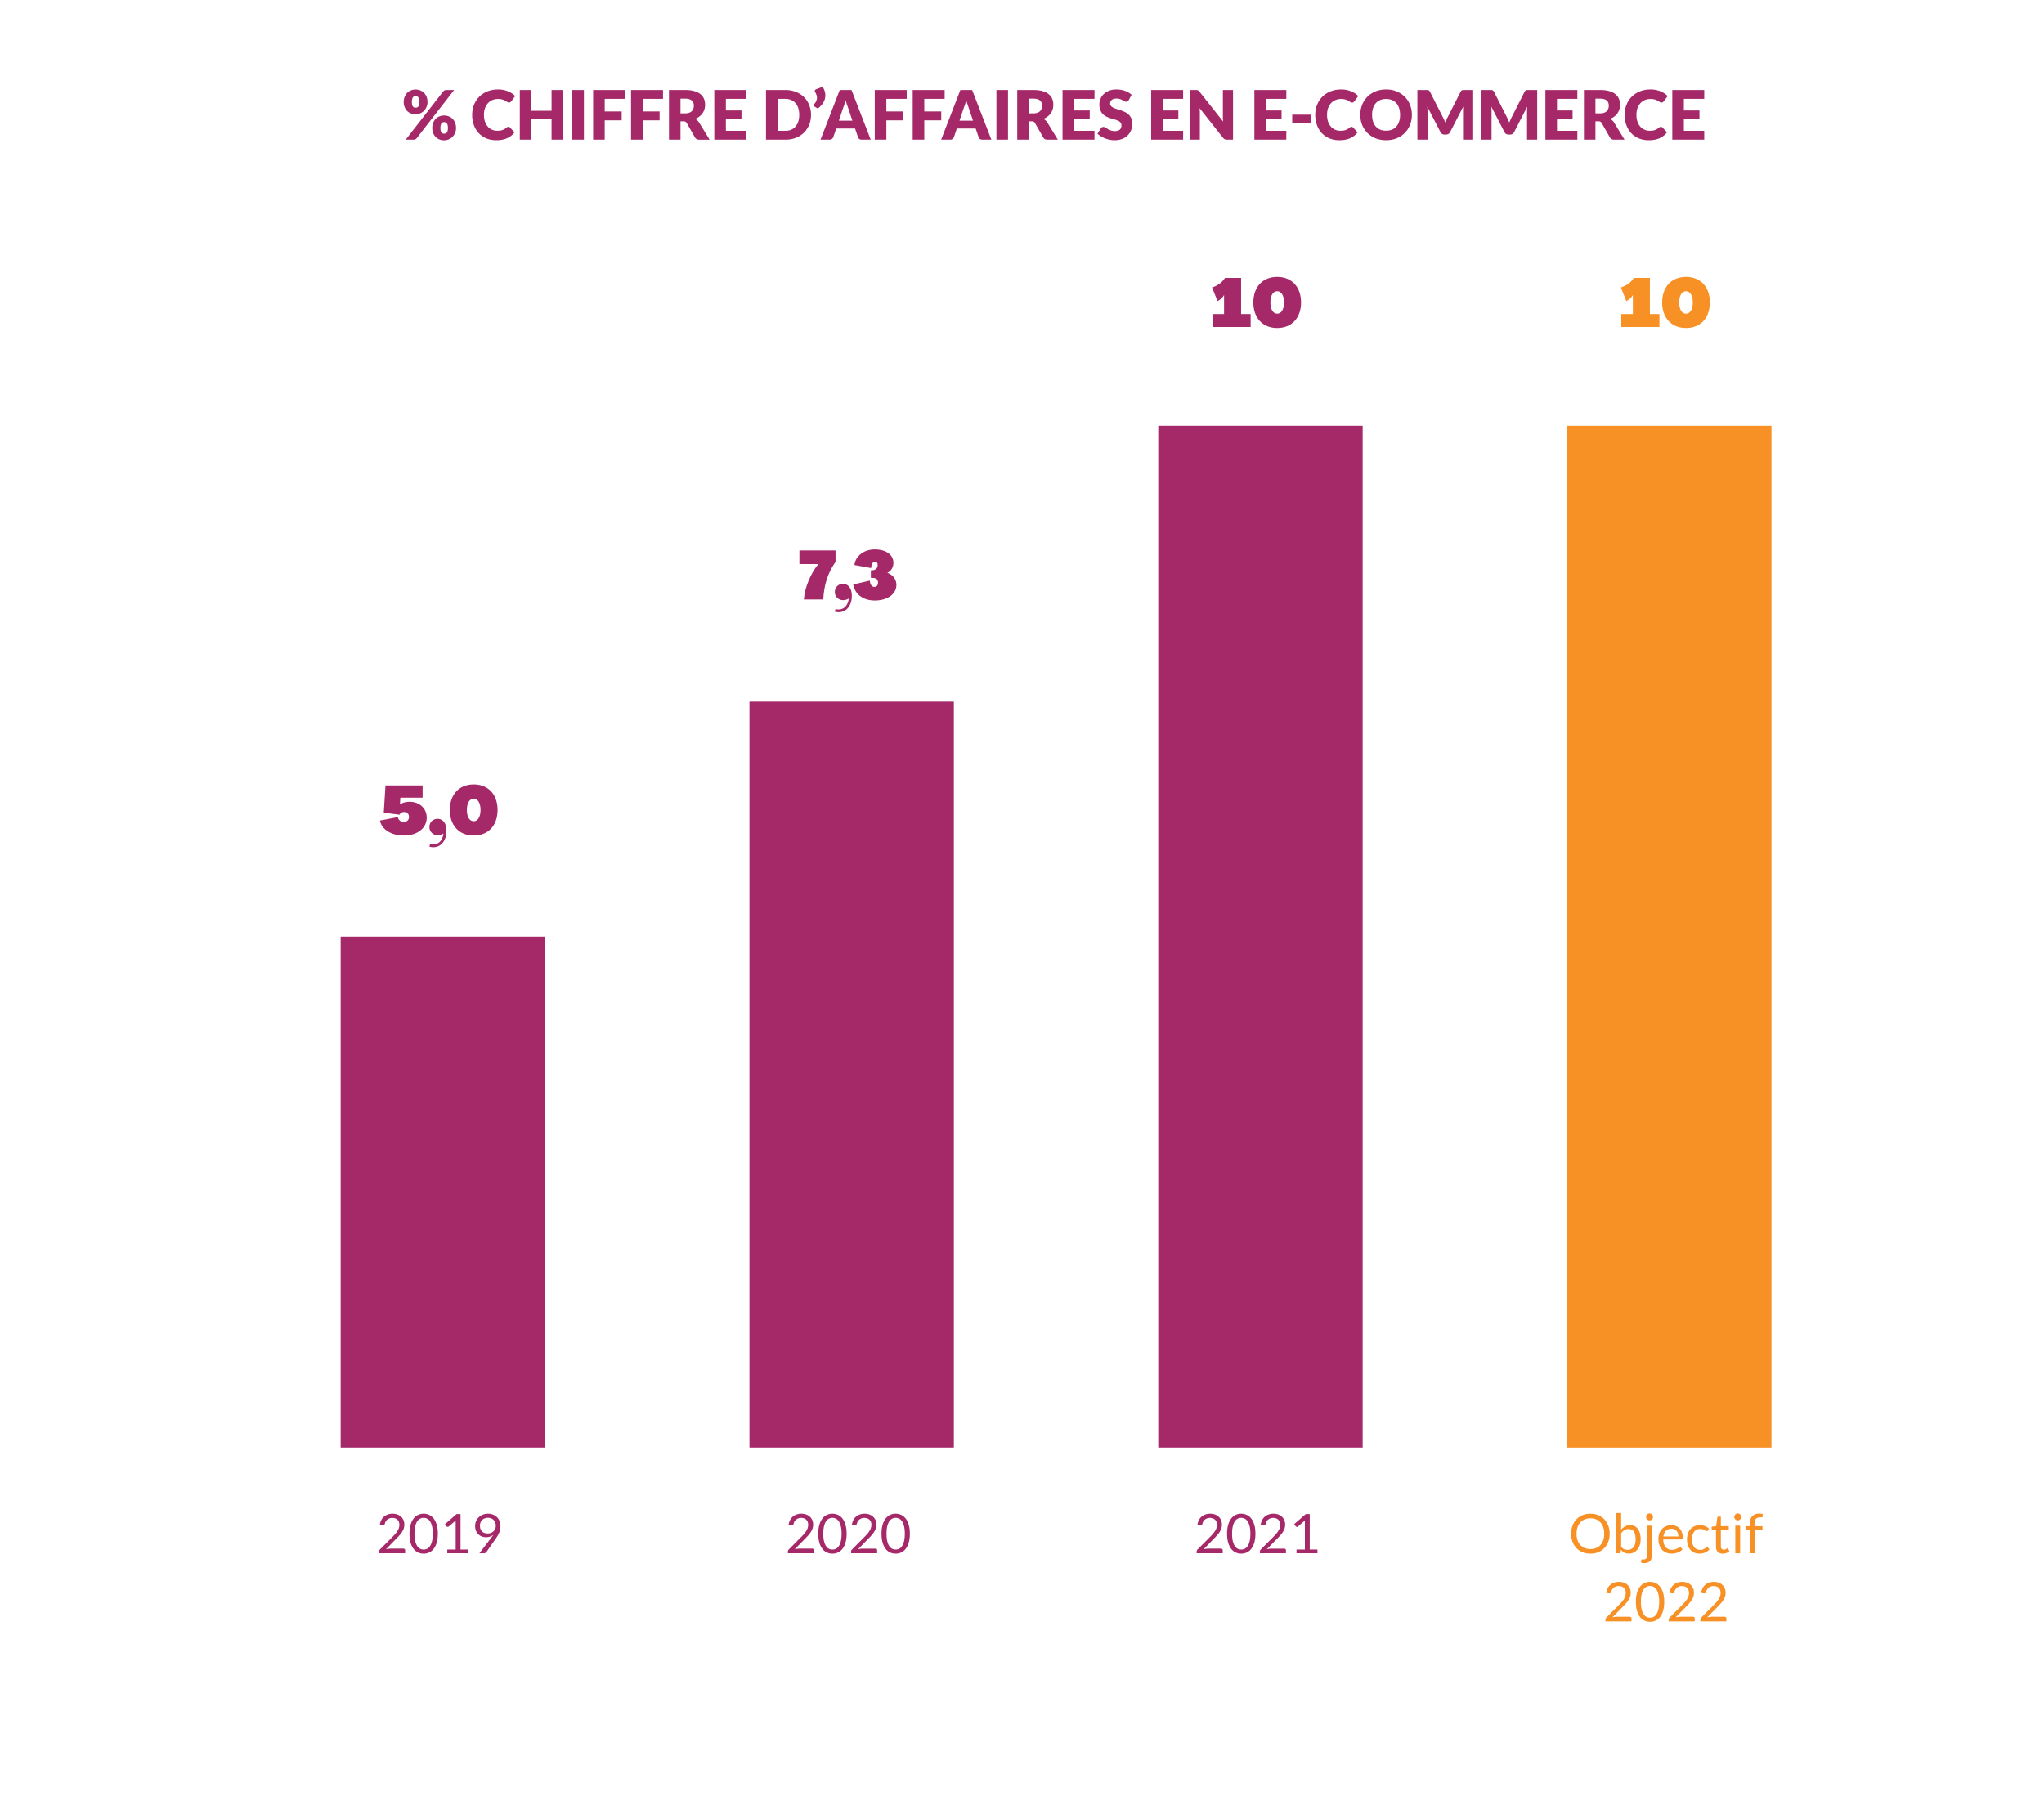 <svg xmlns="http://www.w3.org/2000/svg" fill="none" viewBox="0 0 600 530">
  <path fill="#fff" d="M0 0h600v530H0z"/>
  <path fill="#A52868" d="M125.486 29.96c0 .534-.097 1.02-.29 1.46-.193.44-.45.82-.77 1.14-.32.314-.693.557-1.12.73-.42.174-.86.26-1.32.26-.507 0-.973-.086-1.4-.26a3.337 3.337 0 0 1-1.1-.73c-.307-.32-.547-.7-.72-1.14a3.958 3.958 0 0 1-.26-1.46c0-.553.087-1.053.26-1.5a3.41 3.41 0 0 1 .72-1.16c.313-.32.68-.566 1.1-.74.427-.18.893-.27 1.4-.27.507 0 .973.09 1.4.27.433.174.803.42 1.11.74.313.32.557.707.73 1.16.173.447.26.947.26 1.5Zm-2.38 0c0-.34-.03-.62-.09-.84a1.443 1.443 0 0 0-.23-.54.806.806 0 0 0-.36-.28 1.174 1.174 0 0 0-.44-.08c-.16 0-.307.027-.44.08a.757.757 0 0 0-.34.28 1.568 1.568 0 0 0-.22.54c-.053.22-.08.5-.08.84 0 .32.027.587.08.8.053.214.127.384.22.51a.778.778 0 0 0 .34.27c.133.054.28.08.44.08.16 0 .307-.026.44-.08a.831.831 0 0 0 .36-.27c.1-.126.177-.296.23-.51.06-.213.09-.48.09-.8Zm6.96-3.07c.1-.113.223-.216.37-.31.147-.1.35-.15.61-.15h2.26l-10.98 14.13c-.1.127-.227.234-.38.32-.147.08-.327.12-.54.12h-2.32l10.98-14.11Zm3.8 10.69c0 .534-.097 1.024-.29 1.47-.193.44-.45.82-.77 1.14-.32.314-.693.557-1.12.73-.42.174-.86.26-1.32.26-.507 0-.973-.086-1.4-.26a3.337 3.337 0 0 1-1.1-.73c-.307-.32-.547-.7-.72-1.14a4.038 4.038 0 0 1-.26-1.47c0-.553.087-1.053.26-1.5a3.41 3.41 0 0 1 .72-1.16c.313-.32.68-.566 1.1-.74.427-.18.893-.27 1.4-.27.507 0 .973.09 1.4.27.433.174.803.42 1.11.74.313.32.557.707.73 1.16.173.447.26.947.26 1.5Zm-2.38 0c0-.333-.03-.61-.09-.83a1.443 1.443 0 0 0-.23-.54.806.806 0 0 0-.36-.28 1.174 1.174 0 0 0-.44-.08c-.16 0-.307.027-.44.08a.757.757 0 0 0-.34.28 1.568 1.568 0 0 0-.22.54 3.62 3.62 0 0 0-.08.83c0 .32.027.587.08.8.053.214.127.384.22.51a.778.778 0 0 0 .34.27c.133.054.28.08.44.08.16 0 .307-.026.44-.08a.831.831 0 0 0 .36-.27c.1-.126.177-.296.23-.51.06-.213.09-.48.09-.8Zm17.744-.35c.08 0 .16.017.24.05a.6.6 0 0 1 .23.15l1.34 1.41a5.589 5.589 0 0 1-2.21 1.74c-.88.387-1.923.58-3.13.58-1.106 0-2.1-.186-2.98-.56a6.603 6.603 0 0 1-2.23-1.56 6.991 6.991 0 0 1-1.4-2.36 8.773 8.773 0 0 1-.49-2.97c0-1.086.187-2.083.56-2.99.374-.913.894-1.7 1.56-2.36a7.123 7.123 0 0 1 2.41-1.54c.934-.366 1.964-.55 3.09-.55.547 0 1.06.05 1.54.15.487.094.94.227 1.36.4.42.167.807.37 1.16.61.354.234.667.494.94.78l-1.14 1.53a1.56 1.56 0 0 1-.26.26c-.1.074-.24.11-.42.11a.752.752 0 0 1-.34-.08 4.75 4.75 0 0 1-.34-.19 8.582 8.582 0 0 0-.4-.25 2.423 2.423 0 0 0-.51-.25 3.712 3.712 0 0 0-.69-.2 4.629 4.629 0 0 0-.92-.08c-.613 0-1.173.11-1.68.33a3.657 3.657 0 0 0-1.31.93c-.36.4-.643.887-.85 1.46-.2.574-.3 1.217-.3 1.93 0 .747.1 1.41.3 1.99.207.58.484 1.07.83 1.47a3.595 3.595 0 0 0 2.73 1.21c.307 0 .587-.013.84-.04a3.576 3.576 0 0 0 1.32-.44c.2-.12.4-.266.6-.44.08-.066.167-.12.26-.16a.643.643 0 0 1 .29-.07ZM165.305 41h-3.4v-6.16h-5.92V41h-3.4V26.43h3.4v6.09h5.92v-6.09h3.4V41Zm6.097 0h-3.4V26.43h3.4V41Zm12.086-14.57v2.6h-5.98v3.69h4.98v2.61h-4.98V41h-3.4V26.43h9.38Zm11.133 0v2.6h-5.98v3.69h4.98v2.61h-4.98V41h-3.4V26.43h9.38Zm5.133 9.18V41h-3.38V26.43h4.74c1.053 0 1.95.11 2.69.33.746.214 1.353.514 1.82.9.473.387.816.844 1.03 1.37.213.527.32 1.1.32 1.72 0 .474-.064.92-.19 1.34-.127.42-.317.81-.57 1.17a4.28 4.28 0 0 1-.92.95c-.36.28-.777.51-1.25.69.226.114.436.254.63.42.2.167.373.37.52.61l3.1 5.07h-3.06c-.567 0-.974-.213-1.22-.64l-2.42-4.23a1.012 1.012 0 0 0-.38-.4c-.14-.08-.34-.12-.6-.12h-.86Zm0-2.33h1.36c.46 0 .85-.056 1.17-.17.326-.12.593-.283.8-.49.206-.206.356-.446.45-.72.093-.28.14-.58.14-.9 0-.64-.21-1.14-.63-1.5-.414-.36-1.057-.54-1.93-.54h-1.36v4.32Zm19.301-6.85v2.6h-5.98v3.4h4.58v2.5h-4.58v3.47h5.98V41h-9.38V26.43h9.38Zm19.015 7.28c0 1.054-.183 2.027-.55 2.92a6.823 6.823 0 0 1-1.53 2.31 7.03 7.03 0 0 1-2.39 1.52c-.926.36-1.956.54-3.09.54h-5.66V26.43h5.66c1.134 0 2.164.184 3.09.55.934.367 1.73.874 2.39 1.52a6.696 6.696 0 0 1 1.53 2.31c.367.887.55 1.854.55 2.9Zm-3.46 0c0-.72-.093-1.37-.28-1.95a4.052 4.052 0 0 0-.81-1.47 3.37 3.37 0 0 0-1.28-.93c-.506-.22-1.083-.33-1.73-.33h-2.26v9.37h2.26c.647 0 1.224-.106 1.73-.32.507-.22.934-.53 1.28-.93.354-.406.624-.9.81-1.48.187-.58.28-1.233.28-1.96Zm6.874-8.22c.266.42.463.84.59 1.26.133.42.2.837.2 1.25 0 .714-.187 1.397-.56 2.05-.374.654-.924 1.257-1.65 1.81l-.98-.58a.635.635 0 0 1-.18-.17.455.455 0 0 1 0-.41.632.632 0 0 1 .12-.17c.073-.08.153-.176.24-.29a2.682 2.682 0 0 0 .46-.93c.06-.193.09-.4.09-.62 0-.24-.044-.496-.13-.77a3.674 3.674 0 0 0-.41-.88.597.597 0 0 1-.1-.32c0-.12.04-.226.12-.32a.798.798 0 0 1 .33-.22l1.86-.69ZM255.598 41h-2.62c-.293 0-.537-.066-.73-.2a1.092 1.092 0 0 1-.39-.53l-.86-2.54h-5.54l-.86 2.54a1.16 1.16 0 0 1-.39.51 1.14 1.14 0 0 1-.71.22h-2.64l5.64-14.57h3.46l5.64 14.57Zm-9.36-5.57h3.98l-1.34-3.99c-.087-.253-.19-.55-.31-.89-.113-.346-.227-.72-.34-1.12-.107.407-.217.784-.33 1.13-.113.347-.22.647-.32.9l-1.34 3.97Zm19.926-9v2.6h-5.98v3.69h4.98v2.61h-4.98V41h-3.4V26.43h9.38Zm11.133 0v2.6h-5.98v3.69h4.98v2.61h-4.98V41h-3.4V26.43h9.38ZM291.008 41h-2.62c-.293 0-.537-.066-.73-.2a1.092 1.092 0 0 1-.39-.53l-.86-2.54h-5.54l-.86 2.54a1.16 1.16 0 0 1-.39.51 1.14 1.14 0 0 1-.71.22h-2.64l5.64-14.57h3.46l5.64 14.57Zm-9.36-5.57h3.98l-1.34-3.99c-.087-.253-.19-.55-.31-.89-.113-.346-.227-.72-.34-1.12-.107.407-.217.784-.33 1.13-.113.347-.22.647-.32.9l-1.34 3.97ZM295.894 41h-3.4V26.43h3.4V41Zm6.086-5.39V41h-3.38V26.43h4.74c1.054 0 1.95.11 2.69.33.747.214 1.354.514 1.82.9.474.387.817.844 1.03 1.37.214.527.32 1.1.32 1.72 0 .474-.063.92-.19 1.34a4.02 4.02 0 0 1-.57 1.17c-.246.354-.553.67-.92.95-.36.28-.776.51-1.25.69.227.114.437.254.63.42.2.167.374.37.52.61l3.1 5.07h-3.06c-.566 0-.973-.213-1.22-.64l-2.42-4.23a.998.998 0 0 0-.38-.4c-.14-.08-.34-.12-.6-.12h-.86Zm0-2.33h1.36c.46 0 .85-.056 1.17-.17a2.16 2.16 0 0 0 .8-.49c.207-.206.357-.446.45-.72.094-.28.14-.58.14-.9 0-.64-.21-1.14-.63-1.5-.413-.36-1.056-.54-1.93-.54h-1.36v4.32Zm19.301-6.85v2.6h-5.98v3.4h4.58v2.5h-4.58v3.47h5.98V41h-9.38V26.43h9.38Zm10.049 2.96c-.1.16-.207.28-.32.36a.684.684 0 0 1-.42.12c-.154 0-.32-.046-.5-.14-.174-.1-.374-.21-.6-.33a4.513 4.513 0 0 0-.76-.32c-.287-.1-.614-.15-.98-.15-.634 0-1.107.137-1.42.41-.307.267-.46.63-.46 1.09 0 .294.093.537.28.73.186.194.43.36.73.5.306.14.653.27 1.04.39.393.114.793.244 1.2.39.406.14.803.307 1.19.5.393.194.74.44 1.04.74.306.3.553.667.74 1.1.186.427.28.944.28 1.55 0 .674-.117 1.304-.35 1.89a4.46 4.46 0 0 1-1.02 1.54c-.44.434-.987.777-1.64 1.03-.647.247-1.384.37-2.21.37a7.17 7.17 0 0 1-1.39-.14 8.569 8.569 0 0 1-1.36-.39 8.209 8.209 0 0 1-1.24-.61 5.235 5.235 0 0 1-1.01-.78l1-1.58a.876.876 0 0 1 .74-.4c.2 0 .4.064.6.19.206.127.436.267.69.42.26.154.556.294.89.42.333.127.726.19 1.18.19.613 0 1.09-.133 1.43-.4.34-.273.51-.703.51-1.29 0-.34-.094-.616-.28-.83a2.163 2.163 0 0 0-.74-.53c-.3-.14-.644-.263-1.03-.37a37.089 37.089 0 0 1-1.19-.35 9.576 9.576 0 0 1-1.19-.48 3.959 3.959 0 0 1-1.04-.75c-.3-.313-.544-.7-.73-1.16-.187-.466-.28-1.04-.28-1.72a4.126 4.126 0 0 1 1.3-2.99 4.71 4.71 0 0 1 1.57-.97c.62-.246 1.33-.37 2.13-.37.446 0 .88.037 1.3.11.426.067.83.17 1.21.31.38.134.733.297 1.06.49.333.187.63.4.89.64l-.84 1.57Zm15.967-2.96v2.6h-5.98v3.4h4.58v2.5h-4.58v3.47h5.98V41h-9.38V26.43h9.38Zm3.708 0c.147 0 .27.007.37.02.1.014.19.04.27.08.08.034.157.084.23.15.074.067.157.157.25.27l6.92 8.75c-.026-.28-.046-.55-.06-.81-.013-.266-.02-.516-.02-.75v-7.71h2.98V41h-1.76c-.26 0-.48-.04-.66-.12-.18-.08-.353-.226-.52-.44l-6.87-8.68c.02.254.037.504.05.75.014.24.02.467.02.68V41h-2.98V26.43h1.78Zm26.585 0v2.6h-5.98v3.4h4.58v2.5h-4.58v3.47h5.98V41h-9.38V26.43h9.38Zm1.728 7.24h5.4v2.5h-5.4v-2.5Zm17.393 3.56c.08 0 .16.017.24.05a.6.6 0 0 1 .23.15l1.34 1.41a5.603 5.603 0 0 1-2.21 1.74c-.88.387-1.924.58-3.13.58-1.107 0-2.1-.186-2.98-.56a6.583 6.583 0 0 1-2.23-1.56 6.96 6.96 0 0 1-1.4-2.36c-.327-.913-.49-1.903-.49-2.97 0-1.086.186-2.083.56-2.99.373-.913.893-1.7 1.56-2.36a7.104 7.104 0 0 1 2.41-1.54c.933-.366 1.963-.55 3.09-.55.546 0 1.06.05 1.54.15.486.094.94.227 1.36.4.42.167.806.37 1.16.61.353.234.666.494.94.78l-1.14 1.53c-.074.094-.16.18-.26.26-.1.074-.24.11-.42.11a.749.749 0 0 1-.34-.08 4.543 4.543 0 0 1-.34-.19 9.145 9.145 0 0 0-.4-.25 2.423 2.423 0 0 0-.51-.25 3.758 3.758 0 0 0-.69-.2 4.636 4.636 0 0 0-.92-.08 4.17 4.17 0 0 0-1.68.33 3.64 3.64 0 0 0-1.31.93c-.36.4-.644.887-.85 1.46-.2.574-.3 1.217-.3 1.93 0 .747.1 1.41.3 1.99.206.58.483 1.07.83 1.47a3.594 3.594 0 0 0 2.73 1.21c.306 0 .586-.013.84-.04a3.61 3.61 0 0 0 .7-.16 3.28 3.28 0 0 0 .62-.28c.2-.12.4-.266.6-.44.08-.066.166-.12.26-.16a.64.64 0 0 1 .29-.07Zm17.734-3.52a7.762 7.762 0 0 1-.55 2.94 7.076 7.076 0 0 1-1.53 2.37 7.059 7.059 0 0 1-2.39 1.57c-.926.38-1.956.57-3.09.57-1.133 0-2.166-.19-3.1-.57a7.181 7.181 0 0 1-2.4-1.57 7.21 7.21 0 0 1-1.54-2.37 7.895 7.895 0 0 1-.54-2.94c0-1.053.18-2.033.54-2.94a7.1 7.1 0 0 1 1.54-2.36 7.181 7.181 0 0 1 2.4-1.57c.934-.38 1.967-.57 3.1-.57 1.134 0 2.164.194 3.09.58.934.38 1.73.904 2.39 1.57a6.969 6.969 0 0 1 1.53 2.36c.367.907.55 1.884.55 2.93Zm-3.46 0c0-.72-.093-1.366-.28-1.94a4.052 4.052 0 0 0-.81-1.47 3.419 3.419 0 0 0-1.28-.92c-.506-.213-1.083-.32-1.73-.32-.653 0-1.236.107-1.75.32-.506.214-.936.52-1.29.92-.346.4-.613.89-.8 1.47-.186.574-.28 1.22-.28 1.94 0 .727.094 1.38.28 1.96.187.574.454 1.06.8 1.46.354.4.784.707 1.29.92.514.207 1.097.31 1.75.31.647 0 1.224-.103 1.73-.31.507-.213.934-.52 1.28-.92.354-.4.624-.886.81-1.46.187-.58.28-1.233.28-1.96Zm12.526.63c.134.254.26.517.38.79.127.274.247.554.36.84a19.13 19.13 0 0 1 .75-1.66l3.74-7.36c.067-.126.134-.223.2-.29a.701.701 0 0 1 .24-.16.982.982 0 0 1 .29-.06c.114-.006.244-.01.39-.01h2.58V41h-2.98v-8.38c0-.406.02-.846.06-1.32l-3.86 7.49a1.26 1.26 0 0 1-.49.53c-.2.12-.43.18-.69.18h-.46c-.26 0-.493-.06-.7-.18-.2-.12-.36-.296-.48-.53l-3.88-7.5a11.798 11.798 0 0 1 .08 1.33V41h-2.98V26.43h2.58c.147 0 .274.004.38.01a.991.991 0 0 1 .3.06.592.592 0 0 1 .23.16c.074.067.144.164.21.29l3.75 7.39Zm18.789 0c.134.254.26.517.38.79.127.274.247.554.36.84a19.13 19.13 0 0 1 .75-1.66l3.74-7.36c.067-.126.134-.223.2-.29a.701.701 0 0 1 .24-.16.982.982 0 0 1 .29-.06c.114-.006.244-.01.39-.01h2.58V41h-2.98v-8.38c0-.406.02-.846.06-1.32l-3.86 7.49a1.26 1.26 0 0 1-.49.53c-.2.12-.43.18-.69.18h-.46c-.26 0-.493-.06-.7-.18-.2-.12-.36-.296-.48-.53l-3.88-7.5a11.798 11.798 0 0 1 .08 1.33V41h-2.98V26.43h2.58c.147 0 .274.004.38.01a.991.991 0 0 1 .3.06.592.592 0 0 1 .23.16c.074.067.144.164.21.29l3.75 7.39Zm20.719-7.91v2.6h-5.98v3.4h4.58v2.5h-4.58v3.47h5.98V41h-9.38V26.43h9.38Zm5.309 9.18V41h-3.38V26.43h4.74c1.053 0 1.95.11 2.69.33.747.214 1.353.514 1.82.9.473.387.817.844 1.03 1.37.213.527.32 1.1.32 1.72 0 .474-.063.92-.19 1.34-.127.42-.317.81-.57 1.17-.247.354-.553.67-.92.95-.36.28-.777.51-1.25.69.227.114.437.254.63.42.2.167.373.37.52.61l3.1 5.07h-3.06c-.567 0-.973-.213-1.22-.64l-2.42-4.23a1.005 1.005 0 0 0-.38-.4c-.14-.08-.34-.12-.6-.12h-.86Zm0-2.33h1.36c.46 0 .85-.056 1.17-.17.327-.12.593-.283.8-.49.207-.206.357-.446.45-.72.093-.28.14-.58.14-.9 0-.64-.21-1.14-.63-1.5-.413-.36-1.057-.54-1.93-.54h-1.36v4.32Zm19.203 3.95c.08 0 .16.017.24.05a.6.6 0 0 1 .23.15l1.34 1.41a5.596 5.596 0 0 1-2.21 1.74c-.88.387-1.923.58-3.13.58-1.107 0-2.1-.186-2.98-.56a6.593 6.593 0 0 1-2.23-1.56 6.975 6.975 0 0 1-1.4-2.36c-.327-.913-.49-1.903-.49-2.97 0-1.086.187-2.083.56-2.99.373-.913.893-1.7 1.56-2.36a7.113 7.113 0 0 1 2.41-1.54c.933-.366 1.963-.55 3.09-.55.547 0 1.06.05 1.54.15.487.094.94.227 1.36.4.42.167.807.37 1.16.61.353.234.667.494.94.78l-1.14 1.53a1.56 1.56 0 0 1-.26.26c-.1.074-.24.11-.42.11a.752.752 0 0 1-.34-.08 4.543 4.543 0 0 1-.34-.19 8.582 8.582 0 0 0-.4-.25 2.423 2.423 0 0 0-.51-.25 3.712 3.712 0 0 0-.69-.2 4.636 4.636 0 0 0-.92-.08c-.613 0-1.173.11-1.68.33a3.648 3.648 0 0 0-1.31.93c-.36.4-.643.887-.85 1.46-.2.574-.3 1.217-.3 1.93 0 .747.1 1.41.3 1.99.207.58.483 1.07.83 1.47a3.594 3.594 0 0 0 2.73 1.21c.307 0 .587-.013.84-.04a3.522 3.522 0 0 0 1.32-.44c.2-.12.4-.266.6-.44.08-.066.167-.12.26-.16a.64.64 0 0 1 .29-.07Zm12.735-10.8v2.6h-5.98v3.4h4.58v2.5h-4.58v3.47h5.98V41h-9.38V26.43h9.38ZM100 275h60v150h-60zm120-69h60v219h-60zm120-81h60v300h-60z"/>
  <path fill="#F79025" d="M460 125h60v300h-60z"/>
  <path fill="#A52868" d="M118.494 245.3c3.92 0 6.76-2.08 6.76-5.26 0-2.68-2.1-4.64-5-4.64-1.1 0-2.14.28-2.86.76l.12-1.96h6.54v-3.6h-10.9l-.5 8 4.62.6c.22-.48.74-.8 1.32-.8.9 0 1.46.56 1.46 1.46 0 .88-.6 1.44-1.56 1.44-.86 0-1.54-.54-1.72-1.4l-5.22 1c.4 2.6 3.36 4.4 6.94 4.4Zm7.576 3.3c.44.1.8.14 1.1.14 2.28 0 3.88-1.92 3.88-4.86 0-2.1-1.02-3.48-2.6-3.48-1.36 0-2.4 1.02-2.4 2.4s1.06 2.4 2.44 2.4c.58 0 1.14-.16 1.68-.48-.26 2.02-1.42 3.22-3.02 3.22-.3 0-.6-.04-.92-.12l-.16.78Zm12.981-3.3c4.26 0 7-2.94 7-7.5 0-4.56-2.74-7.5-7-7.5s-7 2.94-7 7.5c0 4.56 2.74 7.5 7 7.5Zm0-4.2c-1.22 0-2-1.28-2-3.3 0-2.02.78-3.3 2-3.3s2 1.28 2 3.3c0 2.02-.78 3.3-2 3.3Zm-23.805 203.308c.485 0 .938.072 1.36.216.421.144.784.355 1.088.632.309.272.552.606.728 1 .176.395.264.843.264 1.344 0 .427-.064.822-.192 1.184a4.943 4.943 0 0 1-.52 1.048 7.805 7.805 0 0 1-.76.968c-.283.31-.584.627-.904.952l-3.016 3.088c.213-.058.429-.104.648-.136.218-.037.429-.056.632-.056h3.84c.154 0 .277.046.368.136a.48.48 0 0 1 .136.352V456h-7.648v-.488c0-.101.018-.205.056-.312a.877.877 0 0 1 .2-.296l3.672-3.688c.304-.309.581-.605.832-.888.25-.288.464-.576.64-.864.181-.288.32-.578.416-.872a3.09 3.09 0 0 0 .144-.952c0-.336-.054-.629-.16-.88a1.72 1.72 0 0 0-.44-.632 1.816 1.816 0 0 0-.656-.368 2.502 2.502 0 0 0-.808-.128c-.288 0-.555.043-.8.128a2.196 2.196 0 0 0-1.136.896 2.157 2.157 0 0 0-.272.688.64.64 0 0 1-.192.336.515.515 0 0 1-.336.104h-.088l-.096-.016-.744-.128c.074-.522.218-.984.432-1.384.213-.405.482-.744.808-1.016.33-.272.706-.477 1.128-.616a4.271 4.271 0 0 1 1.376-.216Zm13.273 5.864c0 1.003-.11 1.872-.328 2.608-.214.731-.507 1.336-.88 1.816-.374.48-.816.838-1.328 1.072a3.833 3.833 0 0 1-1.632.352 3.846 3.846 0 0 1-1.64-.352 3.565 3.565 0 0 1-1.312-1.072c-.374-.48-.667-1.085-.88-1.816-.214-.736-.32-1.605-.32-2.608 0-1.002.106-1.872.32-2.608.213-.736.506-1.344.88-1.824a3.55 3.55 0 0 1 1.312-1.08 3.861 3.861 0 0 1 1.64-.352c.581 0 1.125.118 1.632.352.512.235.954.595 1.328 1.08.373.48.666 1.088.88 1.824.218.736.328 1.606.328 2.608Zm-1.48 0c0-.874-.075-1.608-.224-2.2-.144-.597-.342-1.077-.592-1.44-.246-.362-.531-.621-.856-.776a2.277 2.277 0 0 0-2.032 0c-.326.155-.611.414-.856.776-.246.363-.443.843-.592 1.44-.144.592-.216 1.326-.216 2.2 0 .875.072 1.608.216 2.2.149.592.346 1.07.592 1.432.245.363.53.624.856.784a2.334 2.334 0 0 0 2.032 0c.325-.16.61-.421.856-.784.25-.362.448-.84.592-1.432.149-.592.224-1.325.224-2.2Zm4.257 4.64h2.464v-7.816c0-.234.008-.472.024-.712l-2.048 1.752a.617.617 0 0 1-.16.096.528.528 0 0 1-.152.024.476.476 0 0 1-.216-.048.424.424 0 0 1-.144-.128l-.448-.616 3.408-2.952h1.16v10.4h2.256V456h-6.144v-1.088Zm11.377-3.616c-.432 0-.842-.072-1.232-.216a2.988 2.988 0 0 1-1.016-.632 3.154 3.154 0 0 1-.704-1.032c-.17-.41-.256-.88-.256-1.408 0-.501.094-.97.28-1.408.187-.437.448-.818.784-1.144a3.686 3.686 0 0 1 1.2-.768c.464-.186.974-.28 1.528-.28.55 0 1.048.091 1.496.272.448.182.832.435 1.152.76a3.3 3.3 0 0 1 .736 1.168c.176.454.264.955.264 1.504 0 .331-.032.646-.096.944a4.48 4.48 0 0 1-.264.864 6.774 6.774 0 0 1-.424.848 11.8 11.8 0 0 1-.552.864l-2.792 4.032a.753.753 0 0 1-.296.248 1.038 1.038 0 0 1-.44.088h-1.312l3.488-4.568c.118-.154.227-.301.328-.44.102-.138.198-.277.288-.416a3.163 3.163 0 0 1-.992.536 3.659 3.659 0 0 1-1.168.184Zm2.864-3.352c0-.357-.058-.68-.176-.968a2.092 2.092 0 0 0-.472-.744 2.032 2.032 0 0 0-.728-.464 2.434 2.434 0 0 0-.92-.168c-.352 0-.674.059-.968.176-.288.112-.536.27-.744.472a2.14 2.14 0 0 0-.472.728 2.499 2.499 0 0 0-.168.928c0 .363.051.688.152.976.107.283.256.523.448.72.198.198.435.347.712.448.283.102.598.152.944.152.384 0 .723-.061 1.016-.184.299-.128.55-.296.752-.504.203-.208.358-.448.464-.72.107-.272.16-.554.16-.848Zm89.709-3.536c.485 0 .938.072 1.36.216.421.144.784.355 1.088.632.309.272.552.606.728 1 .176.395.264.843.264 1.344 0 .427-.064.822-.192 1.184a4.943 4.943 0 0 1-.52 1.048 7.805 7.805 0 0 1-.76.968c-.283.31-.584.627-.904.952l-3.016 3.088c.213-.058.429-.104.648-.136.218-.037.429-.056.632-.056h3.84c.154 0 .277.046.368.136a.48.48 0 0 1 .136.352V456h-7.648v-.488c0-.101.018-.205.056-.312a.877.877 0 0 1 .2-.296l3.672-3.688c.304-.309.581-.605.832-.888.25-.288.464-.576.64-.864.181-.288.32-.578.416-.872a3.09 3.09 0 0 0 .144-.952c0-.336-.054-.629-.16-.88a1.72 1.72 0 0 0-.44-.632 1.816 1.816 0 0 0-.656-.368 2.502 2.502 0 0 0-.808-.128c-.288 0-.555.043-.8.128a2.196 2.196 0 0 0-1.136.896 2.157 2.157 0 0 0-.272.688.64.64 0 0 1-.192.336.515.515 0 0 1-.336.104h-.088l-.096-.016-.744-.128c.074-.522.218-.984.432-1.384.213-.405.482-.744.808-1.016.33-.272.706-.477 1.128-.616a4.271 4.271 0 0 1 1.376-.216Zm13.273 5.864c0 1.003-.11 1.872-.328 2.608-.214.731-.507 1.336-.88 1.816-.374.48-.816.838-1.328 1.072a3.833 3.833 0 0 1-1.632.352 3.846 3.846 0 0 1-1.64-.352 3.565 3.565 0 0 1-1.312-1.072c-.374-.48-.667-1.085-.88-1.816-.214-.736-.32-1.605-.32-2.608 0-1.002.106-1.872.32-2.608.213-.736.506-1.344.88-1.824a3.55 3.55 0 0 1 1.312-1.08 3.861 3.861 0 0 1 1.64-.352c.581 0 1.125.118 1.632.352.512.235.954.595 1.328 1.08.373.48.666 1.088.88 1.824.218.736.328 1.606.328 2.608Zm-1.48 0c0-.874-.075-1.608-.224-2.2-.144-.597-.342-1.077-.592-1.44-.246-.362-.531-.621-.856-.776a2.277 2.277 0 0 0-2.032 0c-.326.155-.611.414-.856.776-.246.363-.443.843-.592 1.44-.144.592-.216 1.326-.216 2.2 0 .875.072 1.608.216 2.2.149.592.346 1.07.592 1.432.245.363.53.624.856.784a2.334 2.334 0 0 0 2.032 0c.325-.16.61-.421.856-.784.25-.362.448-.84.592-1.432.149-.592.224-1.325.224-2.2Zm6.769-5.864c.485 0 .939.072 1.36.216.421.144.784.355 1.088.632.309.272.552.606.728 1 .176.395.264.843.264 1.344 0 .427-.064.822-.192 1.184a4.896 4.896 0 0 1-.52 1.048 7.805 7.805 0 0 1-.76.968c-.283.31-.584.627-.904.952l-3.016 3.088c.213-.058.429-.104.648-.136a3.79 3.79 0 0 1 .632-.056h3.84a.5.5 0 0 1 .368.136.476.476 0 0 1 .136.352V456h-7.648v-.488c0-.101.019-.205.056-.312a.891.891 0 0 1 .2-.296l3.672-3.688c.304-.309.581-.605.832-.888a6.4 6.4 0 0 0 .64-.864c.181-.288.32-.578.416-.872a3.09 3.09 0 0 0 .144-.952 2.23 2.23 0 0 0-.16-.88 1.71 1.71 0 0 0-.44-.632 1.808 1.808 0 0 0-.656-.368 2.502 2.502 0 0 0-.808-.128c-.288 0-.555.043-.8.128a2.208 2.208 0 0 0-.656.36c-.187.15-.347.328-.48.536a2.157 2.157 0 0 0-.272.688.64.64 0 0 1-.192.336.511.511 0 0 1-.336.104h-.088l-.096-.016-.744-.128c.075-.522.219-.984.432-1.384.213-.405.483-.744.808-1.016a3.474 3.474 0 0 1 1.128-.616 4.276 4.276 0 0 1 1.376-.216Zm13.273 5.864c0 1.003-.109 1.872-.328 2.608-.213.731-.506 1.336-.88 1.816-.373.48-.816.838-1.328 1.072a3.826 3.826 0 0 1-1.632.352 3.853 3.853 0 0 1-1.64-.352 3.581 3.581 0 0 1-1.312-1.072c-.373-.48-.666-1.085-.88-1.816-.213-.736-.32-1.605-.32-2.608 0-1.002.107-1.872.32-2.608.214-.736.507-1.344.88-1.824a3.565 3.565 0 0 1 1.312-1.08 3.868 3.868 0 0 1 1.64-.352c.582 0 1.126.118 1.632.352.512.235.955.595 1.328 1.08.374.48.667 1.088.88 1.824.219.736.328 1.606.328 2.608Zm-1.48 0c0-.874-.074-1.608-.224-2.2-.144-.597-.341-1.077-.592-1.44-.245-.362-.53-.621-.856-.776a2.274 2.274 0 0 0-2.032 0c-.325.155-.61.414-.856.776-.245.363-.442.843-.592 1.44-.144.592-.216 1.326-.216 2.2 0 .875.072 1.608.216 2.2.15.592.347 1.07.592 1.432.246.363.531.624.856.784a2.337 2.337 0 0 0 2.032 0c.326-.16.611-.421.856-.784.251-.362.448-.84.592-1.432.15-.592.224-1.325.224-2.2Zm89.645-5.864c.485 0 .938.072 1.36.216.421.144.784.355 1.088.632.309.272.552.606.728 1 .176.395.264.843.264 1.344 0 .427-.064.822-.192 1.184a4.943 4.943 0 0 1-.52 1.048 7.805 7.805 0 0 1-.76.968c-.283.31-.584.627-.904.952l-3.016 3.088c.213-.058.429-.104.648-.136.218-.037.429-.056.632-.056h3.84c.154 0 .277.046.368.136a.48.48 0 0 1 .136.352V456h-7.648v-.488c0-.101.018-.205.056-.312a.877.877 0 0 1 .2-.296l3.672-3.688c.304-.309.581-.605.832-.888.25-.288.464-.576.64-.864.181-.288.32-.578.416-.872a3.09 3.09 0 0 0 .144-.952c0-.336-.054-.629-.16-.88a1.72 1.72 0 0 0-.44-.632 1.816 1.816 0 0 0-.656-.368 2.502 2.502 0 0 0-.808-.128c-.288 0-.555.043-.8.128a2.196 2.196 0 0 0-1.136.896 2.157 2.157 0 0 0-.272.688.64.64 0 0 1-.192.336.515.515 0 0 1-.336.104h-.088l-.096-.016-.744-.128c.074-.522.218-.984.432-1.384.213-.405.482-.744.808-1.016.33-.272.706-.477 1.128-.616a4.271 4.271 0 0 1 1.376-.216Zm13.273 5.864c0 1.003-.11 1.872-.328 2.608-.214.731-.507 1.336-.88 1.816-.374.48-.816.838-1.328 1.072a3.833 3.833 0 0 1-1.632.352 3.846 3.846 0 0 1-1.64-.352 3.565 3.565 0 0 1-1.312-1.072c-.374-.48-.667-1.085-.88-1.816-.214-.736-.32-1.605-.32-2.608 0-1.002.106-1.872.32-2.608.213-.736.506-1.344.88-1.824a3.55 3.55 0 0 1 1.312-1.08 3.861 3.861 0 0 1 1.64-.352c.581 0 1.125.118 1.632.352.512.235.954.595 1.328 1.08.373.48.666 1.088.88 1.824.218.736.328 1.606.328 2.608Zm-1.48 0c0-.874-.075-1.608-.224-2.2-.144-.597-.342-1.077-.592-1.44-.246-.362-.531-.621-.856-.776a2.277 2.277 0 0 0-2.032 0c-.326.155-.611.414-.856.776-.246.363-.443.843-.592 1.44-.144.592-.216 1.326-.216 2.2 0 .875.072 1.608.216 2.2.149.592.346 1.07.592 1.432.245.363.53.624.856.784a2.334 2.334 0 0 0 2.032 0c.325-.16.61-.421.856-.784.25-.362.448-.84.592-1.432.149-.592.224-1.325.224-2.2Zm6.769-5.864c.485 0 .939.072 1.36.216.421.144.784.355 1.088.632.309.272.552.606.728 1 .176.395.264.843.264 1.344 0 .427-.064.822-.192 1.184a4.896 4.896 0 0 1-.52 1.048 7.805 7.805 0 0 1-.76.968c-.283.31-.584.627-.904.952l-3.016 3.088c.213-.058.429-.104.648-.136a3.79 3.79 0 0 1 .632-.056h3.84a.5.5 0 0 1 .368.136.476.476 0 0 1 .136.352V456h-7.648v-.488c0-.101.019-.205.056-.312a.891.891 0 0 1 .2-.296l3.672-3.688c.304-.309.581-.605.832-.888a6.4 6.4 0 0 0 .64-.864c.181-.288.32-.578.416-.872a3.09 3.09 0 0 0 .144-.952 2.23 2.23 0 0 0-.16-.88 1.71 1.71 0 0 0-.44-.632 1.808 1.808 0 0 0-.656-.368 2.502 2.502 0 0 0-.808-.128c-.288 0-.555.043-.8.128a2.208 2.208 0 0 0-.656.36c-.187.15-.347.328-.48.536a2.157 2.157 0 0 0-.272.688.64.64 0 0 1-.192.336.511.511 0 0 1-.336.104h-.088l-.096-.016-.744-.128c.075-.522.219-.984.432-1.384.213-.405.483-.744.808-1.016a3.474 3.474 0 0 1 1.128-.616 4.276 4.276 0 0 1 1.376-.216Zm6.769 10.504h2.464v-7.816c0-.234.008-.472.024-.712l-2.048 1.752a.601.601 0 0 1-.16.096.528.528 0 0 1-.152.024.476.476 0 0 1-.216-.048.424.424 0 0 1-.144-.128l-.448-.616 3.408-2.952h1.16v10.4h2.256V456h-6.144v-1.088Z"/>
  <path fill="#F79025" d="M472.501 450.272c0 .859-.136 1.648-.408 2.368a5.415 5.415 0 0 1-1.152 1.848 5.174 5.174 0 0 1-1.792 1.208c-.693.283-1.461.424-2.304.424-.843 0-1.611-.141-2.304-.424a5.198 5.198 0 0 1-1.784-1.208 5.415 5.415 0 0 1-1.152-1.848 6.649 6.649 0 0 1-.408-2.368c0-.858.136-1.645.408-2.36a5.412 5.412 0 0 1 1.152-1.856 5.162 5.162 0 0 1 1.784-1.216c.693-.288 1.461-.432 2.304-.432.843 0 1.611.144 2.304.432a5.139 5.139 0 0 1 1.792 1.216c.496.518.88 1.136 1.152 1.856.272.715.408 1.502.408 2.36Zm-1.592 0c0-.704-.096-1.336-.288-1.896a3.969 3.969 0 0 0-.816-1.416 3.525 3.525 0 0 0-1.28-.896 4.343 4.343 0 0 0-1.68-.312c-.613 0-1.171.104-1.672.312a3.598 3.598 0 0 0-1.288.896 3.969 3.969 0 0 0-.816 1.416c-.192.56-.288 1.192-.288 1.896s.096 1.336.288 1.896c.192.555.464 1.027.816 1.416.357.384.787.68 1.288.888a4.417 4.417 0 0 0 1.672.304c.619 0 1.179-.101 1.68-.304a3.567 3.567 0 0 0 1.28-.888c.352-.389.624-.861.816-1.416.192-.56.288-1.192.288-1.896Zm3.534 5.728v-11.784h1.432v4.848c.336-.389.72-.701 1.152-.936.437-.24.936-.36 1.496-.36.469 0 .893.088 1.272.264.378.176.701.44.968.792.266.347.472.779.616 1.296.144.512.216 1.104.216 1.776 0 .598-.08 1.155-.24 1.672-.16.512-.392.958-.696 1.336-.299.374-.667.67-1.104.888-.432.214-.92.32-1.464.32-.523 0-.968-.101-1.336-.304a3.03 3.03 0 0 1-.952-.848l-.072.736c-.043.203-.166.304-.368.304h-.92Zm3.616-7.096c-.464 0-.872.107-1.224.32a3.549 3.549 0 0 0-.96.904v3.92c.256.352.538.6.848.744.314.144.664.216 1.048.216.757 0 1.338-.269 1.744-.808.405-.538.608-1.306.608-2.304 0-.528-.048-.981-.144-1.36-.091-.378-.224-.688-.4-.928a1.564 1.564 0 0 0-.648-.536 2.156 2.156 0 0 0-.872-.168Zm6.857-1.008v8.704c0 .326-.043.627-.128.904a1.903 1.903 0 0 1-.408.736 1.819 1.819 0 0 1-.712.488c-.288.123-.635.184-1.04.184a2.488 2.488 0 0 1-.912-.16l.064-.768c.011-.069.035-.114.072-.136a.476.476 0 0 1 .176-.024h.136c.048.006.107.008.176.008.416 0 .712-.098.888-.296.176-.192.264-.504.264-.936v-8.704h1.424Zm.32-2.544a.89.89 0 0 1-.088.392 1.072 1.072 0 0 1-.544.536.961.961 0 0 1-.392.08.961.961 0 0 1-.392-.08 1.157 1.157 0 0 1-.32-.216 1.142 1.142 0 0 1-.216-.32.975.975 0 0 1-.08-.392c0-.138.027-.269.08-.392a.996.996 0 0 1 .216-.328c.096-.096.203-.17.32-.224a.978.978 0 0 1 .392-.08.978.978 0 0 1 .712.304c.096.091.171.2.224.328a.896.896 0 0 1 .088.392Zm5.367 2.416c.485 0 .933.083 1.344.248.41.16.765.395 1.064.704.298.304.53.683.696 1.136.17.448.256.96.256 1.536 0 .224-.024.374-.072.448-.048.075-.139.112-.272.112h-5.392c.01.512.08.958.208 1.336.128.379.304.696.528.952.224.251.49.44.8.568.309.123.656.184 1.04.184.357 0 .664-.04.92-.12a4.602 4.602 0 0 0 1.136-.536c.128-.085.237-.128.328-.128.117 0 .208.046.272.136l.4.52c-.176.214-.387.4-.632.56-.246.155-.51.283-.792.384a4.646 4.646 0 0 1-.864.224c-.299.054-.595.08-.888.08-.56 0-1.078-.093-1.552-.28a3.498 3.498 0 0 1-1.224-.832 3.878 3.878 0 0 1-.8-1.36c-.192-.538-.288-1.157-.288-1.856 0-.565.085-1.093.256-1.584.176-.49.426-.914.752-1.272a3.379 3.379 0 0 1 1.192-.848 3.867 3.867 0 0 1 1.584-.312Zm.032 1.048c-.688 0-1.23.2-1.624.6-.395.395-.64.944-.736 1.648h4.408c0-.33-.046-.632-.136-.904a1.99 1.99 0 0 0-.4-.712 1.733 1.733 0 0 0-.648-.464 2.1 2.1 0 0 0-.864-.168Zm10.678.52a.605.605 0 0 1-.128.136.301.301 0 0 1-.184.048.487.487 0 0 1-.264-.096 2.772 2.772 0 0 0-.88-.44 2.351 2.351 0 0 0-.752-.104c-.394 0-.744.072-1.048.216a2.04 2.04 0 0 0-.768.608c-.202.267-.357.59-.464.968a4.94 4.94 0 0 0-.152 1.272c0 .491.056.928.168 1.312.112.379.27.699.472.96.203.256.448.454.736.592.294.134.622.2.984.2.347 0 .632-.04.856-.12.224-.085.411-.178.56-.28.15-.101.272-.192.368-.272a.438.438 0 0 1 .288-.128c.123 0 .214.046.272.136l.4.52c-.352.432-.792.75-1.32.952a4.72 4.72 0 0 1-1.672.296c-.506 0-.978-.093-1.416-.28a3.244 3.244 0 0 1-1.128-.808 3.946 3.946 0 0 1-.76-1.312c-.181-.517-.272-1.106-.272-1.768 0-.602.083-1.16.248-1.672.171-.512.416-.952.736-1.32a3.368 3.368 0 0 1 1.2-.872c.475-.208 1.019-.312 1.632-.312.566 0 1.067.094 1.504.28.438.182.824.44 1.16.776l-.376.512Zm4.397 6.792c-.64 0-1.133-.178-1.48-.536-.341-.357-.512-.872-.512-1.544v-4.96h-.976a.331.331 0 0 1-.216-.072c-.059-.053-.088-.133-.088-.24v-.568l1.328-.168.328-2.504a.287.287 0 0 1 .104-.192.322.322 0 0 1 .224-.08h.72v2.792h2.32v1.032h-2.32v4.864c0 .342.083.595.248.76a.864.864 0 0 0 .64.248c.149 0 .277-.018.384-.056.112-.042.208-.088.288-.136.08-.048.147-.09.2-.128.059-.042.109-.064.152-.064.075 0 .141.046.2.136l.416.68c-.245.23-.541.411-.888.544a3.073 3.073 0 0 1-1.072.192Zm5.097-8.232V456h-1.424v-8.104h1.424Zm.32-2.544c0 .139-.03.27-.088.392a1.09 1.09 0 0 1-.224.32 1.026 1.026 0 0 1-.32.216.965.965 0 0 1-.392.08.958.958 0 0 1-.392-.08 1.142 1.142 0 0 1-.32-.216 1.142 1.142 0 0 1-.216-.32.958.958 0 0 1-.08-.392c0-.138.026-.269.08-.392a.996.996 0 0 1 .216-.328.975.975 0 0 1 .712-.304.982.982 0 0 1 .712.304c.096.091.17.2.224.328a.91.91 0 0 1 .088.392ZM513.636 456v-6.888l-.896-.104a.773.773 0 0 1-.28-.12.307.307 0 0 1-.104-.248v-.584h1.28v-.784c0-.464.064-.874.192-1.232.134-.362.32-.666.56-.912.246-.25.539-.44.88-.568a3.267 3.267 0 0 1 1.152-.192c.363 0 .699.054 1.008.16l-.032.712c-.005.107-.05.171-.136.192a1.524 1.524 0 0 1-.36.032h-.248c-.245 0-.469.032-.672.096a1.268 1.268 0 0 0-.512.312 1.454 1.454 0 0 0-.336.568 2.938 2.938 0 0 0-.112.872v.744h2.344v1.032h-2.296V456h-1.432Zm-38.39 8.408c.485 0 .938.072 1.36.216.421.144.784.355 1.088.632.309.272.552.606.728 1 .176.395.264.843.264 1.344 0 .427-.064.822-.192 1.184a4.943 4.943 0 0 1-.52 1.048 7.805 7.805 0 0 1-.76.968c-.283.31-.584.627-.904.952l-3.016 3.088c.213-.058.429-.104.648-.136.218-.037.429-.056.632-.056h3.84c.154 0 .277.046.368.136a.48.48 0 0 1 .136.352V476h-7.648v-.488c0-.101.018-.205.056-.312a.877.877 0 0 1 .2-.296l3.672-3.688c.304-.309.581-.605.832-.888.25-.288.464-.576.64-.864.181-.288.32-.578.416-.872a3.09 3.09 0 0 0 .144-.952c0-.336-.054-.629-.16-.88a1.72 1.72 0 0 0-.44-.632 1.816 1.816 0 0 0-.656-.368 2.502 2.502 0 0 0-.808-.128c-.288 0-.555.043-.8.128a2.196 2.196 0 0 0-1.136.896 2.157 2.157 0 0 0-.272.688.64.64 0 0 1-.192.336.515.515 0 0 1-.336.104h-.088l-.096-.016-.744-.128c.074-.522.218-.984.432-1.384.213-.405.482-.744.808-1.016.33-.272.706-.477 1.128-.616a4.271 4.271 0 0 1 1.376-.216Zm13.273 5.864c0 1.003-.11 1.872-.328 2.608-.214.731-.507 1.336-.88 1.816-.374.48-.816.838-1.328 1.072a3.833 3.833 0 0 1-1.632.352 3.846 3.846 0 0 1-1.64-.352 3.565 3.565 0 0 1-1.312-1.072c-.374-.48-.667-1.085-.88-1.816-.214-.736-.32-1.605-.32-2.608 0-1.002.106-1.872.32-2.608.213-.736.506-1.344.88-1.824a3.55 3.55 0 0 1 1.312-1.08 3.861 3.861 0 0 1 1.64-.352c.581 0 1.125.118 1.632.352.512.235.954.595 1.328 1.08.373.48.666 1.088.88 1.824.218.736.328 1.606.328 2.608Zm-1.48 0c0-.874-.075-1.608-.224-2.2-.144-.597-.342-1.077-.592-1.44-.246-.362-.531-.621-.856-.776a2.277 2.277 0 0 0-2.032 0c-.326.155-.611.414-.856.776-.246.363-.443.843-.592 1.44-.144.592-.216 1.326-.216 2.2 0 .875.072 1.608.216 2.2.149.592.346 1.07.592 1.432.245.363.53.624.856.784a2.334 2.334 0 0 0 2.032 0c.325-.16.61-.421.856-.784.25-.362.448-.84.592-1.432.149-.592.224-1.325.224-2.2Zm6.769-5.864c.485 0 .939.072 1.36.216.421.144.784.355 1.088.632.309.272.552.606.728 1 .176.395.264.843.264 1.344 0 .427-.064.822-.192 1.184a4.896 4.896 0 0 1-.52 1.048 7.805 7.805 0 0 1-.76.968c-.283.31-.584.627-.904.952l-3.016 3.088c.213-.058.429-.104.648-.136a3.79 3.79 0 0 1 .632-.056h3.84a.5.5 0 0 1 .368.136.476.476 0 0 1 .136.352V476h-7.648v-.488c0-.101.019-.205.056-.312a.891.891 0 0 1 .2-.296l3.672-3.688c.304-.309.581-.605.832-.888a6.4 6.4 0 0 0 .64-.864c.181-.288.32-.578.416-.872a3.09 3.09 0 0 0 .144-.952 2.23 2.23 0 0 0-.16-.88 1.71 1.71 0 0 0-.44-.632 1.808 1.808 0 0 0-.656-.368 2.502 2.502 0 0 0-.808-.128c-.288 0-.555.043-.8.128a2.208 2.208 0 0 0-.656.36c-.187.15-.347.328-.48.536a2.157 2.157 0 0 0-.272.688.64.64 0 0 1-.192.336.511.511 0 0 1-.336.104h-.088l-.096-.016-.744-.128c.075-.522.219-.984.432-1.384.213-.405.483-.744.808-1.016a3.474 3.474 0 0 1 1.128-.616 4.276 4.276 0 0 1 1.376-.216Zm9.281 0c.486 0 .939.072 1.36.216a3.06 3.06 0 0 1 1.088.632c.31.272.552.606.728 1 .176.395.264.843.264 1.344 0 .427-.064.822-.192 1.184a4.896 4.896 0 0 1-.52 1.048 7.711 7.711 0 0 1-.76.968c-.282.31-.584.627-.904.952l-3.016 3.088c.214-.058.43-.104.648-.136a3.8 3.8 0 0 1 .632-.056h3.84c.155 0 .278.046.368.136a.476.476 0 0 1 .136.352V476h-7.648v-.488c0-.101.019-.205.056-.312a.907.907 0 0 1 .2-.296l3.672-3.688c.304-.309.582-.605.832-.888a6.4 6.4 0 0 0 .64-.864c.182-.288.32-.578.416-.872a3.09 3.09 0 0 0 .144-.952 2.23 2.23 0 0 0-.16-.88 1.698 1.698 0 0 0-1.096-1 2.497 2.497 0 0 0-.808-.128c-.288 0-.554.043-.8.128a2.208 2.208 0 0 0-.656.36c-.186.15-.346.328-.48.536a2.18 2.18 0 0 0-.272.688.626.626 0 0 1-.192.336.511.511 0 0 1-.336.104h-.088l-.096-.016-.744-.128c.075-.522.219-.984.432-1.384.214-.405.483-.744.808-1.016a3.474 3.474 0 0 1 1.128-.616 4.28 4.28 0 0 1 1.376-.216Z"/>
  <path fill="#A52868" d="M241.664 176c.22-4.08 1.18-7.6 3.6-11.04v-3.36h-10.6v4h5.56c-1.22 1.5-2.18 3.18-2.92 5-.74 1.84-1.2 3.64-1.34 5.4h5.7Zm3.41 3.6c.44.1.8.14 1.1.14 2.28 0 3.88-1.92 3.88-4.86 0-2.1-1.02-3.48-2.6-3.48-1.36 0-2.4 1.02-2.4 2.4s1.06 2.4 2.44 2.4c.58 0 1.14-.16 1.68-.48-.26 2.02-1.42 3.22-3.02 3.22-.3 0-.6-.04-.92-.12l-.16.78Zm11.721-3.3c3.66 0 6.34-1.86 6.34-4.56 0-1.62-1-2.98-2.62-3.56v-.04c1.12-.54 1.74-1.64 1.74-2.92 0-2.38-2.22-3.92-5.46-3.92-3.3 0-5.7 2.02-5.98 4.58l4.9.9c.08-1.2.5-1.88 1.16-1.88.48 0 .76.36.76.94 0 .94-.54 1.5-1.52 1.58l-.48.04v2.18l.8.04c.86.06 1.3.54 1.3 1.36 0 .8-.4 1.26-1.1 1.26-.72 0-1.18-.66-1.32-1.84l-4.86 1.14c.48 2.76 2.8 4.7 6.34 4.7ZM355.914 96h11.2v-3.8h-2.8V81.6h-4.72c-.84 1.32-2.1 2.26-3.8 2.8l1.6 4c.84-.42 1.48-1 1.9-1.76h.02v5.56h-3.4V96Zm18.997.3c4.26 0 7-2.94 7-7.5 0-4.56-2.74-7.5-7-7.5s-7 2.94-7 7.5c0 4.56 2.74 7.5 7 7.5Zm0-4.2c-1.22 0-2-1.28-2-3.3 0-2.02.78-3.3 2-3.3s2 1.28 2 3.3c0 2.02-.78 3.3-2 3.3Z"/>
  <path fill="#F79025" d="M475.914 96h11.2v-3.8h-2.8V81.6h-4.72c-.84 1.32-2.1 2.26-3.8 2.8l1.6 4c.84-.42 1.48-1 1.9-1.76h.02v5.56h-3.4V96Zm18.997.3c4.26 0 7-2.94 7-7.5 0-4.56-2.74-7.5-7-7.5s-7 2.94-7 7.5c0 4.56 2.74 7.5 7 7.5Zm0-4.2c-1.22 0-2-1.28-2-3.3 0-2.02.78-3.3 2-3.3s2 1.28 2 3.3c0 2.02-.78 3.3-2 3.3Z"/>
</svg>
